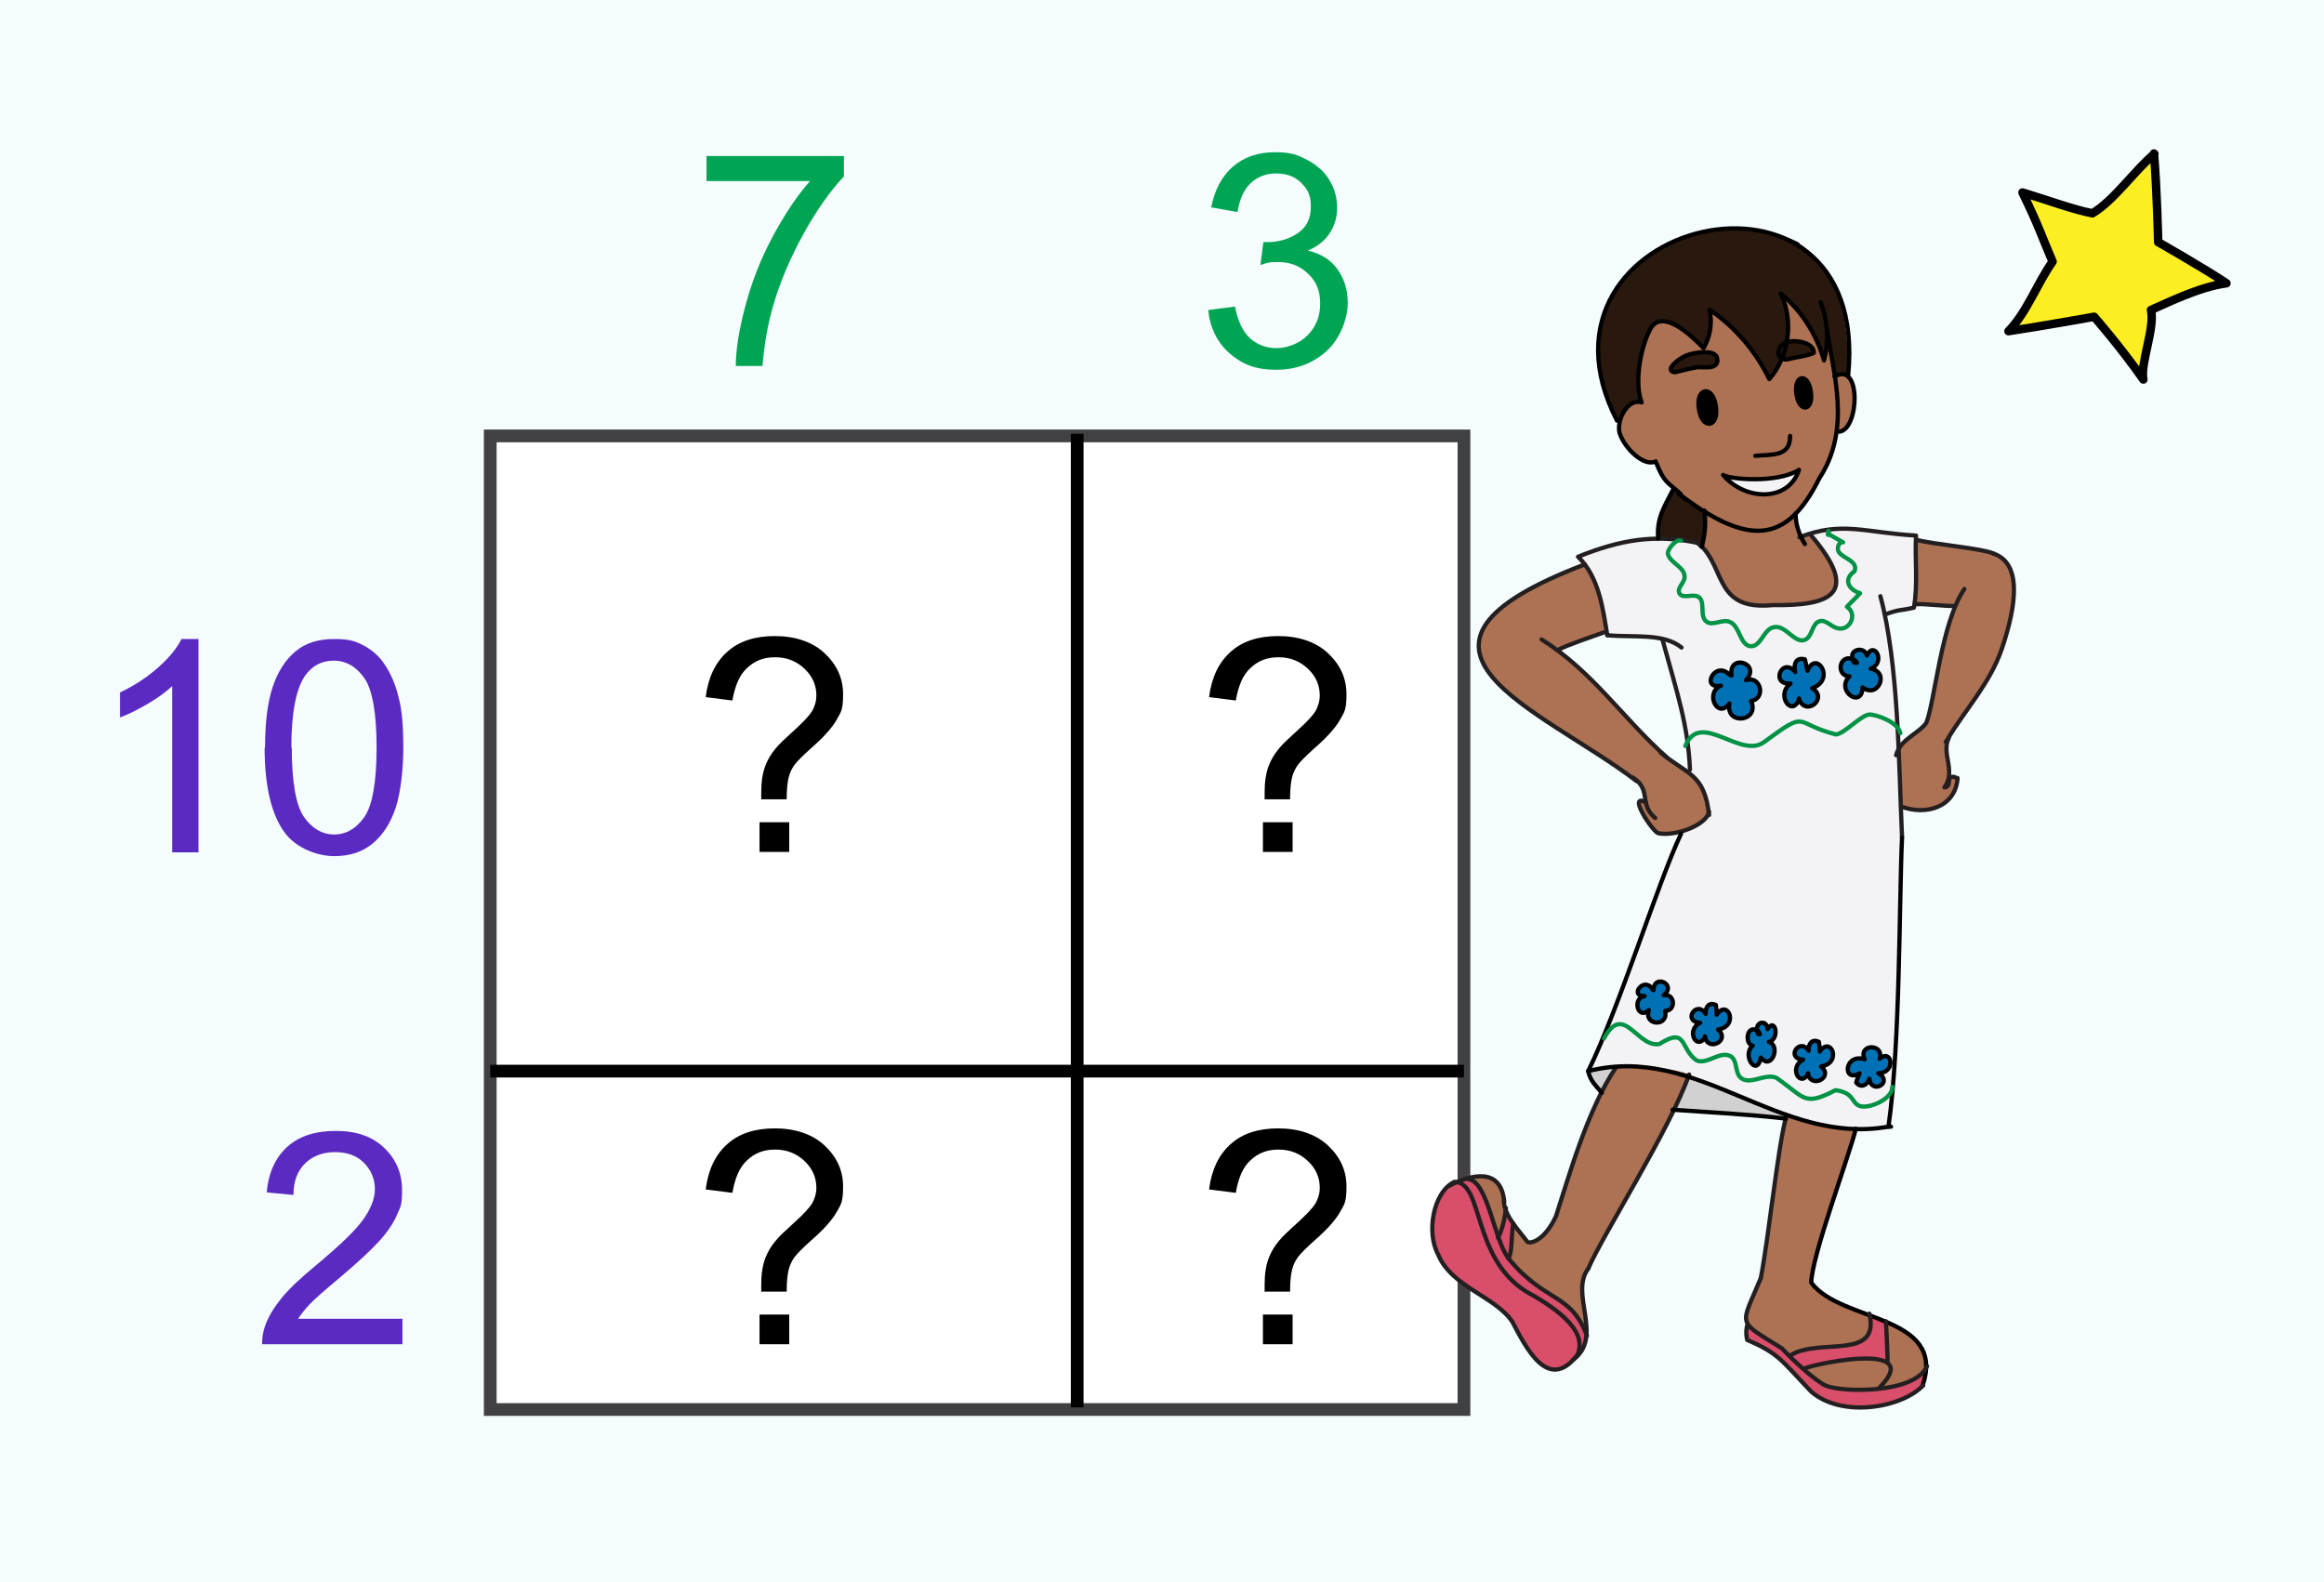 <?xml version="1.0" encoding="UTF-8"?><svg id="Layer_1" xmlns="http://www.w3.org/2000/svg" width="548" height="373" viewBox="0 0 548 373"><defs><style>.cls-1,.cls-2,.cls-3,.cls-4,.cls-5,.cls-6{fill:none;}.cls-1,.cls-2,.cls-3,.cls-7{stroke-linejoin:round;}.cls-1,.cls-2,.cls-3,.cls-7,.cls-5,.cls-6{stroke-linecap:round;}.cls-1,.cls-5{stroke:#231f20;}.cls-2,.cls-4,.cls-7,.cls-6{stroke:#000;}.cls-3{stroke:#009245;}.cls-4,.cls-5,.cls-6{stroke-miterlimit:10;}.cls-4,.cls-8{stroke-width:3px;}.cls-7{fill:#fcee21;stroke-width:2px;}.cls-8{fill:#fff;stroke:#414042;}.cls-9,.cls-10,.cls-11,.cls-12,.cls-13,.cls-14,.cls-15,.cls-16,.cls-17,.cls-18,.cls-19{stroke-width:0px;}.cls-10{fill:#f3f2f4;}.cls-11{fill:#28180d;}.cls-12{fill:#5b2ac2;}.cls-13{fill:#d1d1d1;}.cls-14{fill:#ad7153;}.cls-15{fill:#d94e6a;}.cls-16{fill:#00a553;}.cls-17{fill:#ffcf69;}.cls-18{fill:#f4fcfe;}.cls-19{fill:#0071b5;}</style></defs><rect class="cls-18" y="0" width="548" height="373"/><rect class="cls-8" x="115.6" y="102.8" width="229.6" height="229.6"/><line class="cls-4" x1="254" y1="102.3" x2="254" y2="331.9"/><line class="cls-4" x1="115.6" y1="252.6" x2="345.2" y2="252.6"/><path class="cls-7" d="m508,36.3c-4.6,3.8-9.5,11-14.6,14-4.4-.8-11.4-3.4-16.5-4.9,3.9,8,4.6,10.5,7.1,16.3-3.7,5.2-6,11.9-10.4,16.4,8.6-1.3,20.2-3.4,20.2-3.4,0,0,6.3,7.2,11.6,14.8-.8-3.6,2.8-12.2,1.8-16.4,3.1-1.3,11.1-5.4,17.8-6.3-5.2-3.5-16.1-9.7-16.1-9.7,0,0-.3-13-1-20.9"/><path class="cls-16" d="m166.6,42.7v-5.9h32.4v4.8c-3.2,3.4-6.4,7.9-9.5,13.5-3.1,5.6-5.6,11.4-7.3,17.4-1.2,4.2-2,8.8-2.4,13.8h-6.3c0-3.9.8-8.7,2.3-14.3,1.5-5.6,3.6-11,6.4-16.2,2.8-5.2,5.7-9.6,8.8-13.1h-24.5Z"/><path class="cls-9" d="m179.5,188.6c0-.8,0-1.4,0-1.8,0-2.4.3-4.5,1-6.3.5-1.3,1.3-2.7,2.4-4,.8-1,2.3-2.4,4.4-4.3,2.1-1.9,3.5-3.4,4.2-4.5.6-1.1,1-2.3,1-3.7,0-2.4-.9-4.5-2.8-6.3-1.9-1.8-4.2-2.7-6.9-2.7s-4.8.8-6.6,2.5c-1.8,1.6-2.9,4.2-3.5,7.7l-6.3-.8c.6-4.7,2.3-8.2,5.1-10.7,2.8-2.5,6.5-3.7,11.2-3.7s8.8,1.3,11.7,4c2.9,2.7,4.4,5.9,4.4,9.7s-.5,4.2-1.5,6c-1,1.8-3,4.1-6,6.7-2,1.8-3.3,3.1-3.9,3.9-.6.8-1.1,1.8-1.4,2.9-.3,1.1-.5,2.9-.5,5.3h-5.9Zm-.4,12.3v-7h7v7h-7Z"/><path class="cls-9" d="m298.2,188.6c0-.8,0-1.4,0-1.8,0-2.4.3-4.5,1-6.3.5-1.3,1.3-2.7,2.4-4,.8-1,2.3-2.4,4.4-4.3,2.1-1.9,3.5-3.4,4.2-4.5.6-1.1,1-2.3,1-3.7,0-2.4-.9-4.5-2.8-6.3-1.9-1.8-4.2-2.7-6.9-2.7s-4.8.8-6.6,2.5c-1.8,1.6-2.9,4.2-3.5,7.7l-6.3-.8c.6-4.7,2.3-8.2,5.1-10.7,2.8-2.5,6.5-3.7,11.2-3.7s8.8,1.3,11.7,4c2.9,2.7,4.4,5.9,4.4,9.7s-.5,4.2-1.5,6c-1,1.8-3,4.1-6,6.7-2,1.8-3.3,3.1-3.9,3.9-.6.8-1.1,1.8-1.4,2.9-.3,1.1-.5,2.9-.5,5.3h-5.9Zm-.4,12.3v-7h7v7h-7Z"/><path class="cls-9" d="m298.2,304.7c0-.8,0-1.4,0-1.8,0-2.4.3-4.5,1-6.3.5-1.3,1.3-2.7,2.4-4,.8-1,2.3-2.4,4.4-4.3,2.1-1.9,3.5-3.4,4.2-4.5.6-1.1,1-2.3,1-3.7,0-2.4-.9-4.5-2.8-6.3-1.9-1.8-4.2-2.7-6.9-2.7s-4.8.8-6.6,2.5c-1.8,1.6-2.9,4.2-3.5,7.7l-6.3-.8c.6-4.7,2.3-8.2,5.1-10.7,2.8-2.5,6.5-3.7,11.2-3.7s8.8,1.3,11.7,4c2.9,2.7,4.4,5.9,4.4,9.7s-.5,4.2-1.5,6c-1,1.8-3,4.1-6,6.7-2,1.8-3.3,3.1-3.9,3.9-.6.8-1.1,1.8-1.4,2.9-.3,1.1-.5,2.9-.5,5.3h-5.9Zm-.4,12.3v-7h7v7h-7Z"/><path class="cls-9" d="m179.5,304.7c0-.8,0-1.4,0-1.8,0-2.4.3-4.5,1-6.3.5-1.3,1.3-2.7,2.4-4,.8-1,2.3-2.4,4.4-4.3,2.1-1.9,3.5-3.4,4.2-4.5.6-1.1,1-2.3,1-3.7,0-2.4-.9-4.5-2.8-6.3-1.9-1.8-4.2-2.7-6.9-2.7s-4.8.8-6.6,2.5c-1.8,1.6-2.9,4.2-3.5,7.7l-6.3-.8c.6-4.7,2.3-8.2,5.1-10.7,2.8-2.5,6.5-3.7,11.2-3.7s8.8,1.3,11.7,4c2.9,2.7,4.4,5.9,4.4,9.7s-.5,4.2-1.5,6c-1,1.8-3,4.1-6,6.7-2,1.8-3.3,3.1-3.9,3.9-.6.8-1.1,1.8-1.4,2.9-.3,1.1-.5,2.9-.5,5.3h-5.9Zm-.4,12.3v-7h7v7h-7Z"/><path class="cls-12" d="m46.8,201h-6.2v-39.2c-1.5,1.4-3.4,2.8-5.8,4.2-2.4,1.4-4.6,2.5-6.5,3.2v-5.9c3.4-1.6,6.4-3.6,9-5.9,2.6-2.3,4.4-4.5,5.5-6.7h4v50.3Z"/><path class="cls-12" d="m62.5,176.3c0-5.9.6-10.7,1.8-14.3,1.2-3.6,3-6.4,5.4-8.4,2.4-2,5.4-2.9,9.1-2.9s5,.5,7.1,1.6c2,1.1,3.7,2.6,5,4.7,1.3,2,2.4,4.5,3.1,7.5.8,2.9,1.1,6.9,1.1,11.8s-.6,10.6-1.8,14.2c-1.2,3.6-3,6.4-5.4,8.4-2.4,2-5.4,3-9.1,3s-8.6-1.7-11.4-5.2c-3.3-4.2-5-11-5-20.4Zm6.3,0c0,8.2,1,13.7,2.9,16.4,1.9,2.7,4.3,4.1,7.1,4.1s5.2-1.4,7.1-4.1,2.9-8.2,2.9-16.4-1-13.7-2.9-16.4c-1.9-2.7-4.3-4.1-7.2-4.1s-5.1,1.2-6.8,3.6c-2.1,3.1-3.2,8.7-3.2,16.9Z"/><path class="cls-12" d="m94.9,311.1v5.9h-33.1c0-1.5.2-2.9.7-4.3.8-2.3,2.2-4.5,4-6.7s4.5-4.7,8-7.6c5.4-4.5,9.1-8,11-10.6,1.9-2.6,2.9-5.1,2.9-7.4s-.9-4.5-2.6-6.2c-1.7-1.7-4-2.5-6.8-2.5s-5.3.9-7.1,2.7c-1.8,1.8-2.7,4.2-2.7,7.4l-6.3-.6c.4-4.7,2.1-8.3,4.9-10.8,2.8-2.5,6.6-3.7,11.4-3.7s8.6,1.3,11.4,4,4.2,6,4.2,9.9-.4,4-1.2,5.9c-.8,1.9-2.2,4-4.1,6.1-1.9,2.1-5.1,5.1-9.5,8.8-3.7,3.1-6.1,5.2-7.1,6.3-1,1.1-1.9,2.2-2.6,3.3h24.6Z"/><path class="cls-16" d="m285,73.1l6.2-.8c.7,3.5,1.9,6,3.6,7.5,1.7,1.5,3.8,2.3,6.2,2.3s5.3-1,7.3-3c2-2,3-4.5,3-7.5s-.9-5.2-2.8-7c-1.8-1.8-4.2-2.8-7-2.8s-2.6.2-4.3.7l.7-5.4c.4,0,.7,0,1,0,2.6,0,5-.7,7.1-2.1,2.1-1.4,3.1-3.5,3.1-6.3s-.8-4.1-2.3-5.6c-1.5-1.5-3.5-2.2-5.9-2.2s-4.4.8-6,2.3c-1.6,1.5-2.6,3.8-3.1,6.8l-6.2-1.1c.8-4.1,2.5-7.3,5.1-9.6,2.7-2.3,6-3.4,9.9-3.4s5.3.6,7.6,1.8c2.3,1.2,4.1,2.8,5.3,4.8,1.2,2,1.8,4.2,1.8,6.5s-.6,4.1-1.7,5.9-2.9,3.2-5.2,4.2c3,.7,5.3,2.1,6.9,4.3,1.6,2.2,2.5,4.8,2.5,8.1s-1.6,8.1-4.8,11.1c-3.2,3-7.2,4.6-12.1,4.6s-8-1.3-11-3.9c-2.9-2.6-4.6-6-5-10.2Z"/><path class="cls-19" d="m442.8,155.9c-.3.8-1,1.5-1.8,1.9,4.6.8,1.7,7.2-1.9,4.4,0,5.1-6.5.8-3.1-2.6-3.2-.2-2.5-5.2.7-4.1,0,.3.3.7.5.9h.6c-.3-.5-.7-.8-1.1-.9-.6-2.3,2.9-3,3.4-.7.4-2.4,3.6-.7,2.7,1.2Z"/><path class="cls-19" d="m443.3,249.7c3-2.6,3.9,3.3-.3,3.4,3.7,2.1-1.6,5.3-2.1,1.3-.5,1.4-1.9,2.3-3.1.9.3-.7.6-1.4.8-2.2-4.1,2.4-3.7-4.8,1.2-3.3-1.7-3.7,4.6-3.8,3.5-.1Z"/><path class="cls-19" d="m437.9,156.3h-.6c-.3-.2-.4-.5-.5-.8.5.1.9.4,1.1.8Z"/><path class="cls-17" d="m431,125.9c0,0,.1,0,.2,0,0,.1-.1.1-.2,0Z"/><path class="cls-11" d="m424.2,57.4c10.3,6.9,11.6,18.6,11.6,31.1-.5-.5-2.7-.1-3.2.3-.1-3.8-1.2-7.9-1.8-11.2.2,2.5,0,5-.6,7.4-1.7-6.1-5.3-11.7-10.2-15.8,1.7,3.5,2.1,7.6,1.4,11.4-1.7.4-3,2.9-1.1,3.9-.7,1.8-1.7,3.5-3,4.9-3.2-6.6-8.1-12.3-14.1-16.4.7,3.1.2,6.4-1.4,9.1-2.8-2.9-10.3-10.2-12.9-3.8-2.1,4.3-3.4,12.3-1.7,16.6-2.4-.8-4.4,1.7-5.1,4.3l-.6-.2c-17.1-29,16.4-55.2,42.9-41.7Z"/><path class="cls-9" d="m426.9,92.4c.7,4.6-2.8,5.1-3.4.5-.7-4.6,2.8-5,3.4-.5Z"/><path class="cls-19" d="m428.8,156.6c2.5,1.5.8,4.9-1.5,5.6,3.9,2.3-1.4,6.9-3.1,2.6-1.5,4.4-5.6-.9-2-3.7-4.8.5-2.1-6.3,1.1-2.8-.4-1.8,0-3.6,2.3-3,.2.9.4,1.8.6,2.7-.1-1.2,1.5-2.1,2.6-1.6Z"/><path class="cls-19" d="m428.9,245.7c0,.8.1,1.5.2,2.3,2.6-4,5.4,2.7.3,3.5,3.1,2.5-2.3,5.4-3.1,1.7-2,3.5-4.7-1.6-1.2-3.3-4.2-.3-.8-5.5,1.3-2.1-.1-1.6.7-2.9,2.4-2.1Z"/><path class="cls-11" d="m420.2,84.6c.5-1.2.9-2.5,1.1-3.9,1.9-.7,6.5,0,6.3,2.5-.2.3-.6.4-.9.4-.9,0-5.4,1.7-6.6,1Z"/><path class="cls-11" d="m421.4,80.7c-.2,1.3-.6,2.6-1.1,3.9-1.9-1-.6-3.5,1.1-3.9Z"/><path class="cls-19" d="m415,244h-.4c-.2-.3-.3-.6-.3-.9.3.2.6.5.7.9Z"/><path class="cls-19" d="m415,244c-.1-.4-.4-.7-.7-.9-.2-2.1,2.4-2.4,2.5-.2,1.8-3.1,3,2.4.3,3,2.9.9.6,6.9-1.9,3.7-.8,4.8-4.6-.6-1.9-2.8-2-.4-1.4-5,1-3.6,0,.3.1.6.3.9h.4Z"/><path class="cls-19" d="m405,158.2c1.3-.5,2.3.5,3.4,1-.7-5.3,7.1-2.9,3.4,1.1,3.5-1.2,4.8,4.4,1.2,4.9,2.2,4.9-6.1,5.9-5.1.6-2.8,3.9-5.9-2.6-2-4.2-2.5,1.2-3.4-2.9-.9-3.4Z"/><path class="cls-9" d="m404.7,95.8c.8,5.1-3.3,5.7-4,.6-.8-5.1,3.3-5.7,4-.6Z"/><path class="cls-19" d="m405.1,242.8c3.1,2.5-2.3,5.4-3.1,1.7-2,3.5-4.7-1.6-1.2-3.3-4.3-.3-.8-5.5,1.3-2.1-.1-1.6.7-2.9,2.4-2.1,0,.8.1,1.5.2,2.3,2.6-4,5.4,2.7.3,3.5Z"/><path class="cls-13" d="m401.2,254.6c5.9,3.1,12.9,6.3,20.2,8.5l-.2.7c-8.2-1-18.1-1.5-26.4-2.1,1.7-3.5,3-6.4,3.5-8.3,1,.3,2,.7,2.8,1.2Z"/><path class="cls-11" d="m395.7,116.3c2.2,1.6,4.3,3.1,6.2,4.2.5,3.3.1,5.6-.6,8.4-2.6-2.2-7.1-1.6-10.3-1.9-.4-4.8,1.4-7.3,3.6-11.7.3.3.7.6,1.1,1Z"/><path class="cls-11" d="m397.8,83.9c1.7-.7,7.6-1.7,7.2,1.2-.3,2.1-3.2,1.4-4.7,1.5-1.9.3-3.3.7-5.4,1.2-2.5-.4.6-3.1,2.8-4Z"/><path class="cls-10" d="m451.8,127.3c0-.3,0-.7,0-1-11.3-.6-15.7-3.3-24.9-.5,11.3,14.2,5.7,17-8.9,16.9-13.3,1.3-11.1-8.3-16.7-13.8h0c-9.4-4.3-19.2-1.2-29.2,2.4,5,4.8,5.9,12.5,6.9,18.5,4.4.2,9.4.2,13,.9h0c3.6,13.2,6,20.1,6.5,30.8l-1,.3c3.6,2.5,4.2,3.2,5.4,10-.5,1.4-3.1,3.4-6.6,4.3v.5c-5.5,11.9-14.3,40.5-21.8,56,25.9-6.6,44.8,17.7,70.8,13.1,3.7-41.5,4.9-82.6-.7-120.8,3.6-1.3,3.3-.8,6.8-1.6.9-5.5.2-10.5.4-16Zm-11.7,27.4c1.8-3.7,4.6,1.7.9,3.1,4.6.8,1.7,7.2-1.9,4.4,0,5.1-6.5.8-3.1-2.6-3.2-.2-2.5-5.2.7-4.1-.6-2.3,2.9-3,3.4-.7Zm5.4,94.8c1.3,1.8-.8,3.4-2.6,3.5,3.7,2.1-1.6,5.3-2.1,1.3-.5,1.4-1.9,2.3-3.1.9.3-.7.6-1.4.8-2.2-4.1,2.4-3.7-4.8,1.2-3.3-1.7-3.7,4.6-3.8,3.5-.1.3-.8,1.7-.9,2.3-.2Zm-13.5.4c-.5.9-1.6,1.4-2.6,1.7,3.1,2.5-2.3,5.4-3.1,1.7-2,3.5-4.7-1.6-1.2-3.3-4.2-.3-.8-5.5,1.3-2.1-.1-1.6.7-2.9,2.4-2.1,0,.8.1,1.5.2,2.3.7-2.6,4.5-.4,2.9,1.8Zm-13.5-5.5c-.3.7-.9,1.2-1.5,1.4,2.9.9.6,6.9-1.9,3.7-.8,4.8-4.6-.6-1.9-2.8-2-.4-1.4-5,1-3.6-.2-2.1,2.4-2.4,2.5-.2.7-2.2,2.6.1,1.8,1.5Zm-13.5-86.1c1.3-.5,2.3.5,3.4,1-.7-5.3,7.1-2.9,3.4,1.1,3.5-1.2,4.8,4.4,1.2,4.9,2.2,4.9-6.1,5.9-5.1.6-2.8,3.9-5.9-2.6-2-4.2-2.5,1.2-3.4-2.9-.9-3.4Zm14.7.3c.6-1.4,3-1.5,3.6-.2-.4-1.8,0-3.6,2.3-3,.2.9.4,1.8.6,2.7,2-5.1,6.7,2.1,1.1,4.1,3.9,2.3-1.4,6.9-3.1,2.6-1.5,4.4-5.6-.9-2-3.7-1.4.5-3.1-1.2-2.5-2.6Zm11.3-32.6c0,0,.1,0,.2,0,0,.1-.1.1-.2,0Zm-32,112.9c.7-1.1,2.8-.9,3.2.4-.1-1.6.7-2.9,2.4-2.1,0,.8.1,1.5.2,2.3,2.6-4,5.4,2.7.3,3.5,3.1,2.5-2.3,5.4-3.1,1.7-2,3.5-4.7-1.6-1.2-3.3-1.3.2-2.5-1.4-1.9-2.5Zm-12.8-2.3c.3-.7.9-1.3,1.7-1.6-3.6,0-.6-4.8,2.1-1.5,0-4,5.6-1.2,2.4,1.2,2.7-.5,3,3.8.3,3.7,1,3.9-5.2,3.6-3.8-.2-1.1,1.7-3.4,0-2.6-1.7Z"/><path class="cls-10" d="m411.1,115.5c5,2.4,11.6.9,13.1-4.6-5.2,3.3-16.6,2.2-17.9,1.2,2.8,3.2,2.6,2.4,4.8,3.4Z"/><path class="cls-19" d="m392.3,234.7c2.7-.5,3,3.8.3,3.7,1,3.9-5.2,3.6-3.8-.2-2.5,2.5-4-2.7-1-3.3-3.6,0-.6-4.8,2.1-1.5,0-4,5.6-1.2,2.4,1.2Z"/><path class="cls-13" d="m381,251.8c-1.2,1.8-2.3,3.7-3.3,5.7-1.5-1.7-2.6-2.7-3.1-5,1.9-.3,4.1-.6,6.5-.7Z"/><path class="cls-14" d="m444.8,311.4c0,3.1.3,6.3.4,9.4h-.3c-6.4-1.3-13.6.2-19.8,1.9,5.3,6.8,23.7,7.4,29.3-.4-.3-5.3-4.9-9-9.5-10.9Z"/><path class="cls-14" d="m459.9,173.2c7-8.9,23.7-36.2,10-42.7-2.8-1.1-14.1-2.1-18.1-3.2-.2,5.3.4,9.9-.3,15.1h.4c1.5,0,7.1.5,9.2.5-3.3,8.3-5.4,23.5-6.6,26.9-1.3,2.8-5,3.6-6.7,6.6.2,4.5.4,9.4.5,13.7,5.8,2.2,12.8.2,13.3-6.7,0,0-.8-.2-.8-.3-2.2-.2-.3,2.2-2.3,2.5,2.8-3.9-.8-8,1-11.6h0c.2-.3.4-.6.6-.9Z"/><path class="cls-14" d="m418,142.8c14.6.1,20.3-2.7,8.9-16.9-.7.2-1.4.4-2.2.7-.8-1.7-1.2-3.5-1.3-5.4,4.1-5.7,9.1-12.6,9.7-19.4,5.4.8,6-17-.5-13-.1-3.8-1.2-7.9-1.8-11.2.2,2.5,0,5-.6,7.4-1.7-6.1-5.3-11.7-10.2-15.8,1.7,3.5,2.1,7.6,1.4,11.4,1.9-.7,6.5,0,6.3,2.5-.2.3-.6.4-.9.4-.9,0-5.4,1.7-6.6,1-.7,1.8-1.7,3.5-3,4.9-3.2-6.6-8.1-12.3-14.1-16.4.7,3.1.2,6.4-1.4,9.1-2.8-2.9-10.3-10.2-12.9-3.8-2.1,4.3-3.4,12.3-1.7,16.6-3.3-1.1-6,4.3-5.2,7.2,1.1,3.6,5.8,8.1,8.5,6.7,2.5,6.7,6.8,8.1,11.6,11.5.5,3.3.1,5.6-.6,8.4,5.5,5.6,3.3,15.1,16.7,13.8Zm6.8-53.6c2.2-.4,3.2,6.8,1,7-2.2.4-3.2-6.8-1-7Zm-.6,21.7c-2.4,7.7-12.8,7.3-17.9,1.2,1.3,1,12.7,2.1,17.9-1.2Zm-29.2-23c-2.5-.4.6-3.1,2.8-4,2.4-1.4,10.7-.8,5.8,2.7-3,0-5.6.4-8.7,1.3Zm5.7,8.6c-.8-5.1,3.3-5.7,4-.6.8,5.1-3.3,5.7-4,.6Z"/><path class="cls-14" d="m436.3,317c4.1.6,5.2-3.9,4.4-7.1-4.9-1.6-10.4-3.2-13.6-7.5,0-6,9-30.1,10.5-36.3-5.3-.2-10.9-1.4-16.3-3.1-2.2,7.4-4.1,28-6.1,38.4,0,0-4.1,8.9-3.5,10.5,3.9,4,8.2,4.9,11.4,9l-.5-1.5c4.4-1.5,9.1-2.4,13.8-2.4Z"/><path class="cls-14" d="m397.5,181.8c-11.7-7.7-18.7-20.1-30.3-28.4,2.5-1.4,9-3.7,11.6-4.4-.8-5.1-1.7-11.3-5.2-15.9-52,19.8-10.3,33.9,12.2,51.1,0,0,0,0,0-.1,2.1,1.9,1.7,3.4,2.1,5.1-4.3-2.2,1.6,6.9,2.9,7.3,1.9.2,3.8,0,5.4-.4,3.5-.9,6.1-2.9,6.6-4.3-1.2-6.7-1.9-7.5-5.4-10Z"/><path class="cls-14" d="m381,251.8c-6.7,9.9-11.2,26.1-14,34.7-5.5,9.6-6.6,6.8-10.2,1.9h0c-.5,3.8-.2,6.7-1.1,8.4,8.6,10.4,14.5,8,18.4,18,.5-5.3-2.8-11.5.4-15.7,3.3-7.8,19.1-32.6,23.8-45.8-5-1.7-11.6-1.9-17.4-1.5Z"/><path class="cls-14" d="m346.5,277.7v.4c3,.8,4.9,8.3,6.8,13.7,3.5-5.7,1.3-17.1-6.8-14.1Z"/><path class="cls-15" d="m454.3,322.3c-5.6,7.8-24,7.3-29.3.4,6.3-1.7,13.5-3.2,19.8-1.9h.3c0-3.1-.4-6.3-.4-9.4-1.3-.6-2.7-1-4.1-1.5,2.5,10.9-11.7,5.6-18.2,9.5l.5,1.5c-3.3-3.9-6.8-4.9-11-8.4-.5,1.9,0,3.4,0,3.4,7.5,3.2,8,4.9,15.1,12.2,7.3,6.3,21.5,3.8,26.4-1.5v-.2c.6-1.3.9-2.8.8-4.2Z"/><path class="cls-15" d="m368.4,307.3c-4.4-3.5-5.7-2.9-12.7-10.5.9-1.7.5-4.5,1.1-8.3h0c-.7-1-1.3-2.1-1.7-3.2-.2,2-1,5.2-1.8,6.5-1.9-5.4-3.8-12.9-6.7-13.7v-.4c-1.2.3-2.2.6-3.1,1-5.6,1.4-7.1,12.1-4.4,17.1,7,11.9,14.8,7.6,22.3,24.1,6.7,9,19.6-5.4,7-12.7Z"/><path class="cls-5" d="m381,251.8c-6.7,9.9-11.2,26.1-14,34.7"/><path class="cls-5" d="m398.3,253.4c-4.7,13.3-20.5,38-23.8,45.8"/><path class="cls-5" d="m415.2,301.4c1.9-9.9,4-30.7,5.9-37.7"/><path class="cls-6" d="m437.6,266.2c-1.5,6.2-10.5,30.3-10.5,36.3,7,9.4,31.8,7.4,26.3,24.1"/><path class="cls-1" d="m343,278.7c-5.1,2.4-6.7,12-3.9,17.1,3.1,7.7,13.5,9.9,17.5,15.9,3.2,6,8.4,16.8,15.3,7.9,3-6.2-6.6-12-12-15-12.9-8.1-10-25.7-16.9-25.9"/><path class="cls-1" d="m374.5,299.2c-4.5,5.9,3.8,16.1-3.6,21.5"/><path class="cls-1" d="m341.8,279.6c4.7-2.4,12.1-4.7,12.9,3.8"/><path class="cls-1" d="m374.2,315c-3.8-10.2-9.8-7.7-18.4-18.1-3.5-4.3-4.9-18.2-9.5-18.8"/><path class="cls-1" d="m367,286.6c-2.9,6.4-6.5,6.8-6.9,6.2-1.8-2.5-5.2-5.8-5.5-9.4"/><path class="cls-1" d="m415.2,301.4c-4.8,11.6-5.9,9.8,5,16.6,2,2.2,7.8,7.7,10.4,8.8,3.9,1.6,20.9,1.9,23.8-4.6"/><path class="cls-1" d="m453.5,326.7c-5,5.3-19.1,7.8-26.4,1.5-7-7.3-7.6-9-15.1-12.2,0,0-.5-1.6,0-3.5"/><path class="cls-1" d="m443.4,140.6c4.3,16,4.3,39.1,5.1,56.8"/><path class="cls-1" d="m392,150.8c3.6,13.1,6,20,6.5,30.7"/><path class="cls-1" d="m424.3,126.7c10.1-3.9,15.3-1.1,27.5-.4-.3,5.9.5,11.2-.5,17-3.5.8-3.2.3-6.8,1.6"/><path class="cls-1" d="m396.5,152.7c-4.3-3.5-11.5-2.3-17.5-2.9"/><path class="cls-1" d="m400.2,128c-10-2.1-18.2-.7-28.1,3.3,5,4.8,5.9,12.5,6.9,18.5"/><path class="cls-1" d="m451.9,127.3c4.1,1.1,15.3,2,18.1,3.2"/><path class="cls-1" d="m451.9,142.5c1.4-.2,6.9.5,9,.4"/><path class="cls-1" d="m463.2,138.9c-5.5,8-7,26.9-9,31.6-1.9,2.6-6.2,3.9-7.1,7.6"/><path class="cls-1" d="m469.9,130.5c7,2.2,5.6,12.3,2.1,22.6-2.8,8.1-8.7,14.4-12.7,21.1h0c-.2.3-.3.5-.5.8"/><path class="cls-1" d="m373.7,133.1c-52,19.8-10.3,33.9,12.2,51.1"/><path class="cls-1" d="m363.5,150.8c12,7.5,19.1,18.5,29.4,27.7"/><path class="cls-1" d="m378.3,149.1c-2.2.8-8.8,3-11,4.2"/><path class="cls-1" d="m401.3,128.9c5.5,5.6,3.3,15.1,16.7,13.8,13.8.2,20.8-2.7,9-16.5"/><path class="cls-1" d="m400.2,128c.4.3.7.6,1.1,1"/><path class="cls-5" d="m385.1,183.4c4.4,2.9,1.3,6.3,5.2,9.5"/><path class="cls-5" d="m391.6,177.5c6.2,5.2,10.3,4.8,11.4,14.7"/><path class="cls-5" d="m388.1,189.2c-4.5-2.3,1.5,6.8,2.9,7.3,4.1.8,11.4-1.9,12-5.1"/><path class="cls-1" d="m448.3,190.2c5.8,2.2,12.8.2,13.3-6.7,0,0-.8-.2-.8-.3-2.2-.2-.3,2.2-2.3,2.5,2.8-3.9-.8-8,1-11.6"/><path class="cls-6" d="m374.5,252.6c25.9-6.6,44.8,17.7,70.8,13.1,0,0,0,0,0,0,.2,0,.4,0,.6,0"/><path class="cls-6" d="m374.5,252.6c7.5-15.4,16.3-44.1,21.9-56"/><path class="cls-6" d="m448.5,197.5c-.7,15.3-.4,48.5-3.2,68.2"/><path class="cls-6" d="m394.4,261.7c8.4.6,18.4,1.1,26.7,2.1"/><path class="cls-6" d="m374.5,252.6c.5,2.3,1.7,3.3,3.2,5.1"/><path class="cls-2" d="m430.8,77.7c1.5,10.5,5.8,23.5-1.8,35.1-7.6,15.3-16.5,16.3-33.2,3.6"/><path class="cls-2" d="m401.3,128.9c.7-2.8,1-5.1.6-8.5"/><path class="cls-2" d="m423.6,92.9c.6,4.6,4.1,4.1,3.4-.5-.6-4.6-4.1-4.1-3.4.5Z"/><path class="cls-2" d="m400.6,96.4c.7,5.1,4.8,4.5,4-.6-.7-5.1-4.8-4.5-4,.6Z"/><path class="cls-2" d="m422.1,102.8c.1,5.1-4.6,4.3-8.2,4.7"/><path class="cls-2" d="m424.2,110.8c-5.2,3.3-16.6,2.2-17.9,1.2,5.1,6.1,15.4,6.5,17.9-1.2Z"/><path class="cls-2" d="m429.3,71.3c1.7,4.3,2,9.2.8,13.7-1.7-6.1-5.3-11.7-10.2-15.8,3.1,6.5,2,14.8-2.7,20.2-3.2-6.6-8.1-12.3-14.1-16.4.7,3.1.2,6.4-1.4,9.1-2.8-2.9-10.3-10.2-12.9-3.8-2.1,4.3-3.4,12.3-1.7,16.6-3.3-1.1-6,4.3-5.2,7.2,1.1,3.6,5.8,8.1,8.5,6.7,2.1,5.3,2.7,4.7,5.9,7.7"/><path class="cls-2" d="m381.3,99.2c-24.5-47.4,60.1-67.7,54.5-10.7"/><path class="cls-2" d="m405,85.1c-.3,2.1-3.2,1.4-4.7,1.5-1.9.3-3.3.7-5.4,1.2-2.5-.4.6-3.1,2.8-4,1.7-.7,7.6-1.7,7.2,1.2Z"/><path class="cls-2" d="m421.4,80.7c-2.3.4-3,4.1-.2,4.1,1.4-.4,5.7-1,6.5-1.6.1-2.4-4.4-3.2-6.3-2.5Z"/><path class="cls-2" d="m432.6,88.8c6.4-3.8,5.8,12.6,1.1,13"/><path class="cls-2" d="m394.6,115.3c-2.2,4.3-4,6.9-3.6,11.7"/><path class="cls-2" d="m423.4,121.1c0,2.5.8,5,2.2,7.2"/><path class="cls-3" d="m431.2,126c0-.2.1-1.2-.1-.7"/><path class="cls-3" d="m431.2,126c0,0-.1,0-.2,0,0,.2.1.2.2,0Z"/><path class="cls-3" d="m396.4,127.5c-1-.6-3.4,2.1-3.1,3.2.6,2.2,4.3,3.1,3.9,5.7-.3,1.3-1.8,2.4-1.2,3.5.7,1.4,3,.1,4.4.8,1.9,1.1.2,4.6,2,5.9,1.4,1.1,3.6-.6,5.3,0,2.6.8,2.5,5.7,5.2,5.8,2.4,0,3-4.1,5.4-4.5,2.8-.6,5,4.2,7.5,2.9,1.6-.9,1.5-3.9,3.3-4.3,1.4-.4,2.6,1.2,4,1.6,3,1,5.1-3.3,2.4-5,1-1.1,2.1-2.1,3.1-3.2-2.8-.9-4-3.3-1.3-5.2.9-2.4-2.7-3-3.7-4.5-.6-.9,0-2.5,1-2.3-1.2-.7-2.3-1.3-3.5-2"/><path class="cls-3" d="m397.4,175.9c3.6-8.6,13.1,3.4,18.7-1,10.5-7.7,6.6-4.3,16.8-1.7,1.9-.1,6-4.6,7.9-4.7,1.7,0,6.8,1.8,7.3,4.4"/><path class="cls-3" d="m378.2,244.9c4.7-8.7,7.8,2.3,13.1,1.3,6.6-4.2,4.8,1.2,8.8,3.9,2.5,1,5.5-2.4,8-1,1.7,1.1.9,3.8,2.4,5.1,2.2,1.8,5.8-1.2,8.4,0,6.8,4.7,6.4,6.8,13.9,2.9,4.7.6,3.6,3.2,6,3.8,2.5.5,7.6-2,7.4-4.6"/><path class="cls-1" d="m425.5,322.7c4.8-1.7,28.1-6,17.7,4.5"/><path class="cls-1" d="m422.4,319.5c6.7-4,21,1.4,18.4-9.7"/><path class="cls-1" d="m444.7,311.6c.2,3.1.3,6.2.4,9.2"/><path class="cls-1" d="m355.1,284.9c-.2,2.1-.9,5.4-1.9,7"/><path class="cls-1" d="m356.8,288.5c-.5,3.8-.2,6.7-1.1,8.3"/><path class="cls-2" d="m424.2,164.7c0,0,0,.1,0,.2"/><path class="cls-2" d="m423.3,158.4c-3.2-3.6-5.9,3.2-1.1,2.8-3.6,2.7.4,8.1,2,3.7,1.7,4.2,7-.3,3.1-2.6,5.7-2,1-9.2-1.1-4.1-.2-.9-.4-1.8-.6-2.7-2.2-.6-2.7,1.2-2.3,3Z"/><path class="cls-2" d="m407.8,159.1c-3.4-3.5-6.9,3.5-2,2.6-3.9,1.6-.8,8.1,2,4.2-1,5.3,7.3,4.3,5.1-.6,3.6-.5,2.3-6.1-1.2-4.9,3.7-4-4.2-6.4-3.4-1.1l-.5-.2Z"/><path class="cls-2" d="m436.8,155.4c-3.2-1.1-3.9,4-.7,4.1-3.4,3.4,3,7.8,3.1,2.6,3.6,2.8,6.5-3.6,1.9-4.4,3.7-1.4.9-6.8-.9-3.1-.5-2.2-4-1.6-3.4.7Z"/><path class="cls-2" d="m436.8,155.4c0,.3.3.7.5.9h.6c-.3-.5-.7-.8-1.1-.9Z"/><path class="cls-2" d="m402,244.4c.6,3.8,6.2,1,3.1-1.6,5.1-.8,2.3-7.4-.3-3.5,0-.8-.1-1.5-.2-2.3-1.7-.8-2.5.6-2.4,2.1-2.1-3.4-5.6,1.8-1.3,2.1-3.5,1.7-.8,6.8,1.2,3.3"/><path class="cls-2" d="m426.3,253.1s0,0,0,.1"/><path class="cls-2" d="m426.3,253.2c.8,3.7,6.2.8,3.1-1.7,5.1-.8,2.3-7.4-.3-3.5,0-.8-.1-1.5-.2-2.3-1.7-.8-2.5.5-2.4,2.1-2.1-3.3-5.6,1.8-1.3,2.1-3.5,1.7-.8,6.8,1.2,3.3Z"/><path class="cls-2" d="m440.8,254.4c.5,3.9,5.8.8,2.1-1.3,4.2,0,3.3-6,.3-3.4,1.2-3.7-5.2-3.6-3.5.1-4.9-1.5-5.3,5.7-1.2,3.3-.3.7-.6,1.4-.8,2.2,1.1,1.4,2.6.6,3.1-.9Z"/><path class="cls-2" d="m389.6,233.2c-2-3-5.5,1.8-1.8,1.7-3.1.6-1.5,5.8,1,3.3-1.3,3.8,4.8,4,3.8.2,2.7,0,2.4-4.2-.3-3.7,3.2-2.5-2.3-5.2-2.4-1.2l-.3-.2Z"/><path class="cls-2" d="m414.3,243c-2.4-1.4-3,3.2-1,3.6-2.7,2.2,1,7.6,1.9,2.8,2.5,3.2,4.8-2.8,1.9-3.7,2.7-.6,1.5-6-.3-3-.1-2.2-2.7-1.9-2.5.2Z"/><path class="cls-2" d="m414.3,243c0,.3.1.6.3.9h.4c-.1-.4-.4-.7-.7-.9Z"/></svg>